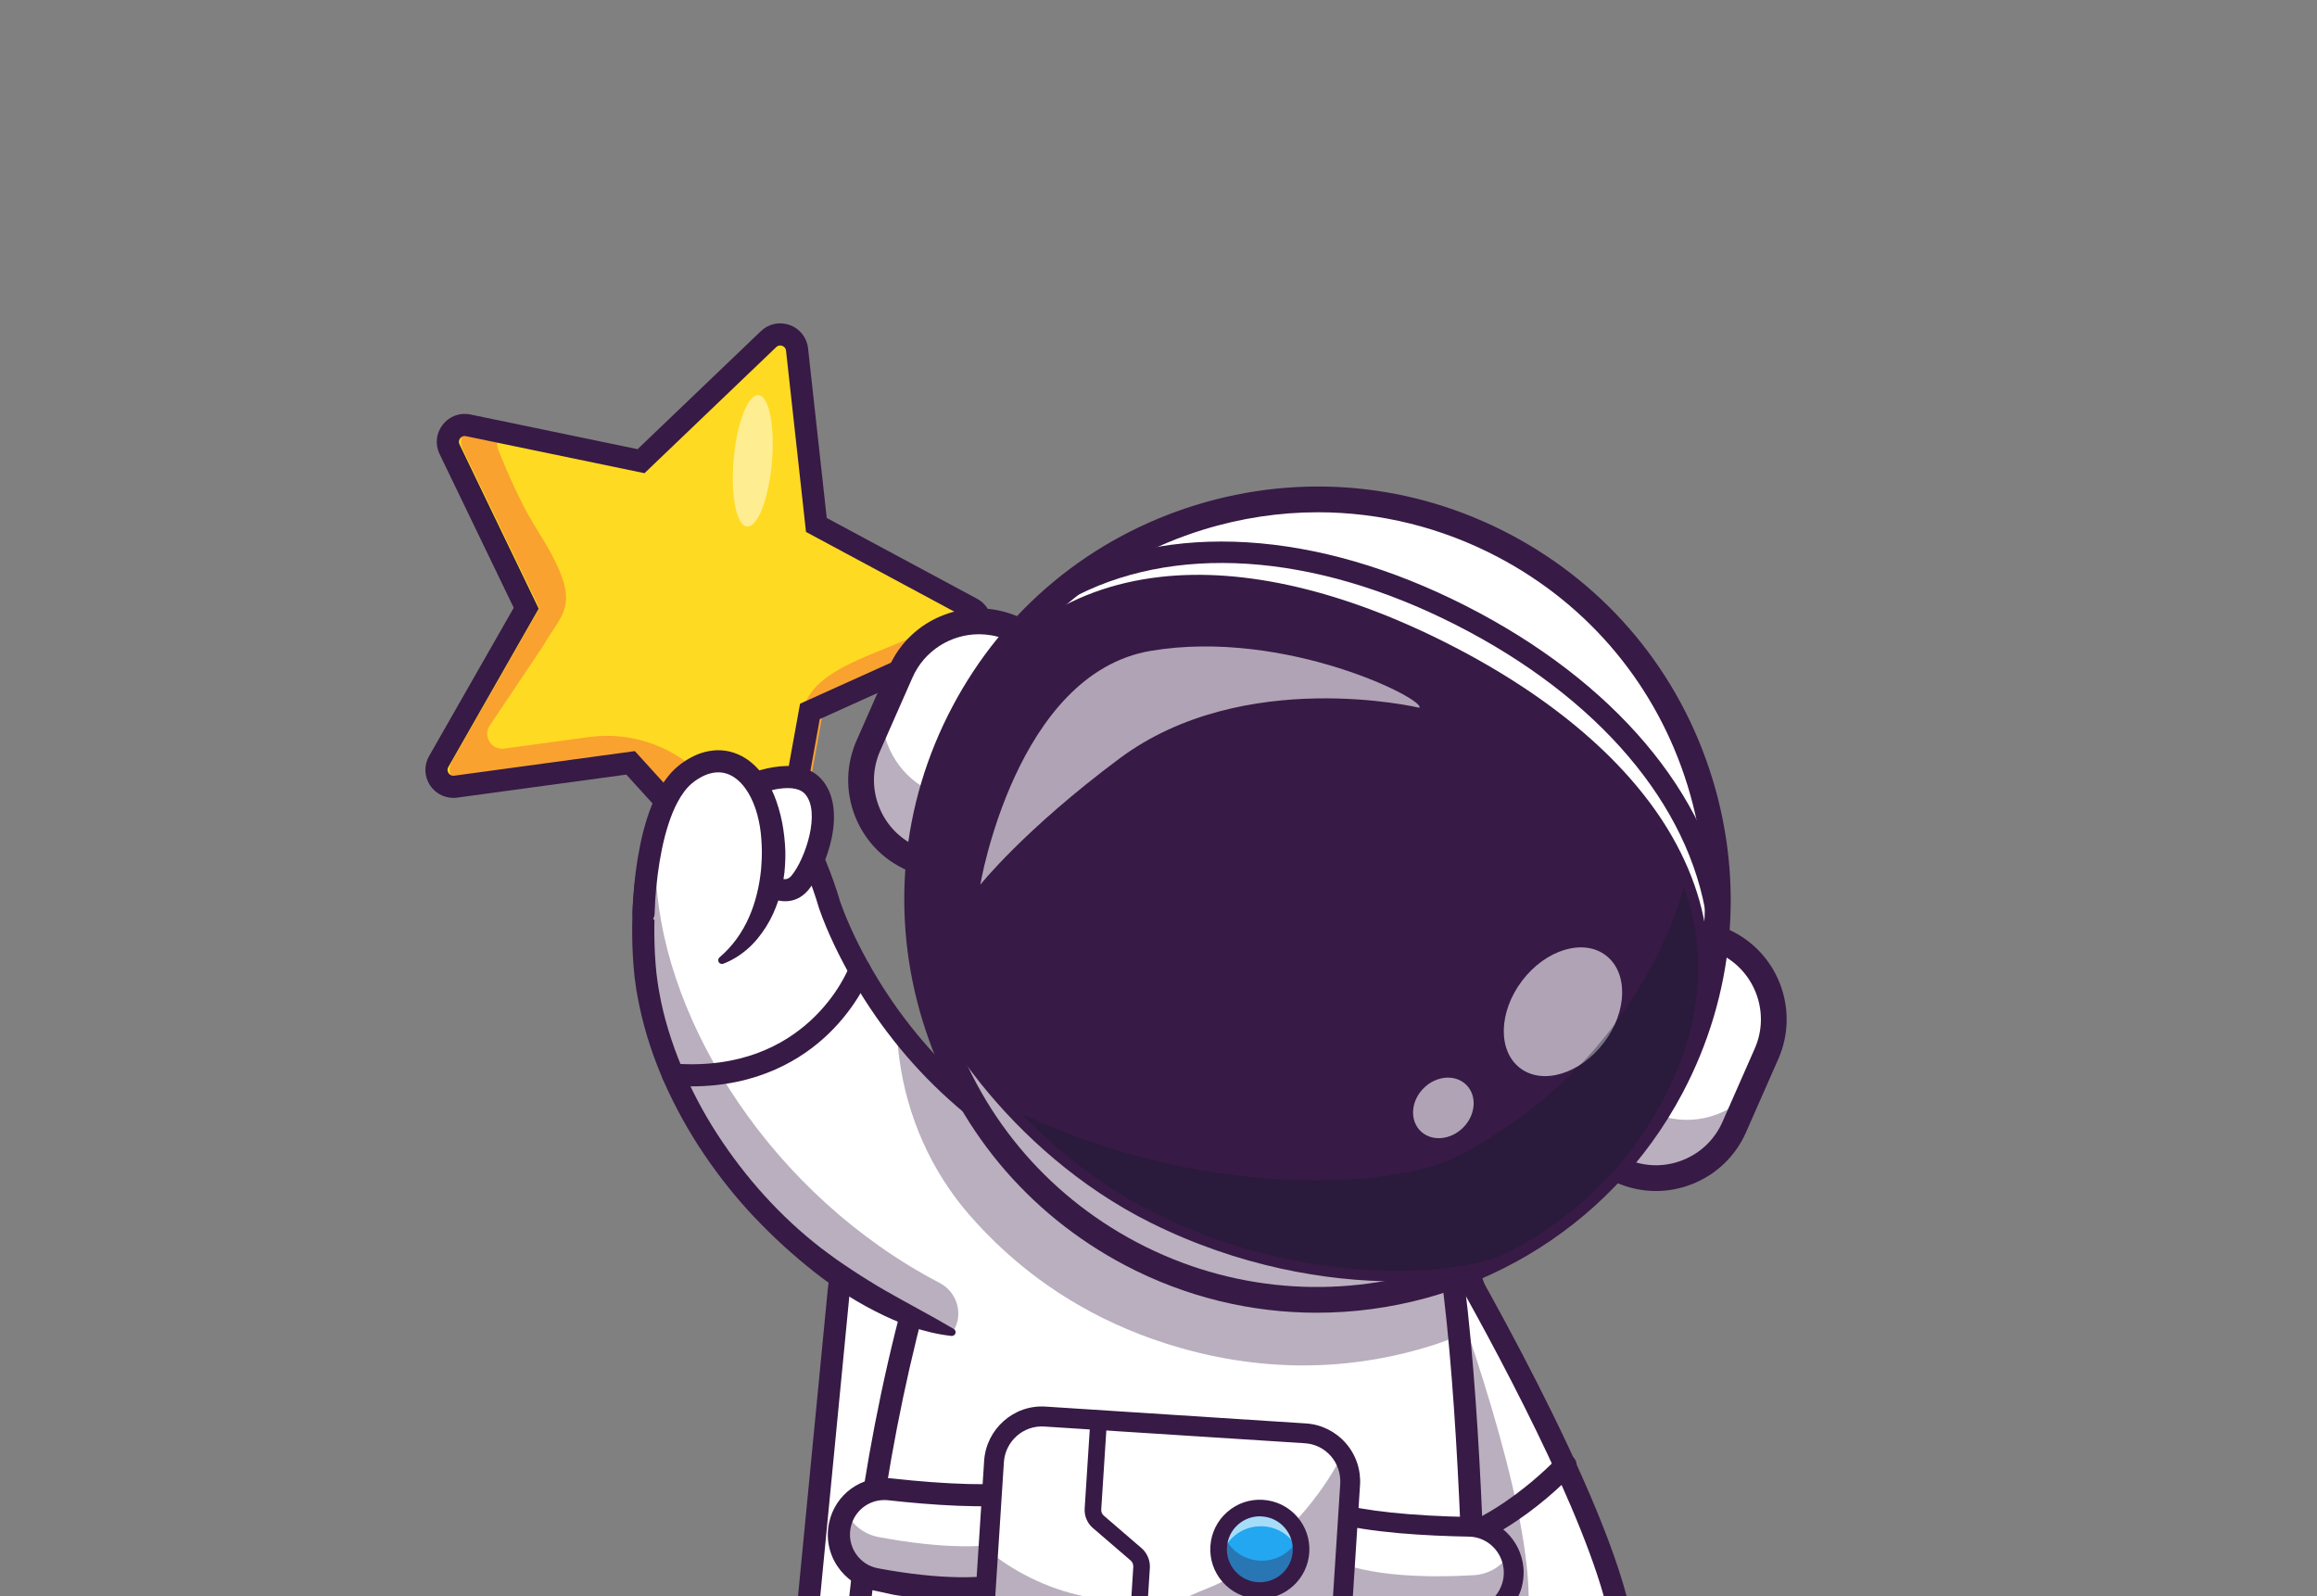 <?xml version="1.0" encoding="utf-8"?>
<!-- Generator: Adobe Illustrator 16.0.0, SVG Export Plug-In . SVG Version: 6.00 Build 0)  -->
<!DOCTYPE svg PUBLIC "-//W3C//DTD SVG 1.1//EN" "http://www.w3.org/Graphics/SVG/1.1/DTD/svg11.dtd">
<svg version="1.1" id="Capa_1" xmlns="http://www.w3.org/2000/svg" xmlns:xlink="http://www.w3.org/1999/xlink" x="0px" y="0px"
	 width="299px" height="206px" viewBox="0 0 299 206" enable-background="new 0 0 299 206" xml:space="preserve">
<rect x="0" y="0" width="299" height="206" fill="#808080" stroke="none"/>
<g>
	<g>
		<g>
			<path fill="#FFFFFF" d="M545.925,266.495l30.064,2.918c8.499,0.824,16.125-5.453,16.95-13.949l2.878-29.655
				c0.825-8.498-5.452-16.124-13.949-16.949l-30.064-2.918c-8.497-0.824-16.126,5.452-16.951,13.949l-2.876,29.655
				C531.15,258.044,537.429,265.671,545.925,266.495z"/>
		</g>
	</g>
	<g>
		<g>
			<path fill="#371A45" d="M577.502,270.538c-0.533,0-1.072-0.025-1.613-0.08l-30.063-2.918c-4.39-0.426-8.36-2.547-11.182-5.975
				c-2.82-3.428-4.14-7.732-3.713-12.121l2.878-29.653c0.883-9.097,9.005-15.776,18.096-14.895l30.065,2.918
				c9.096,0.883,15.776,9.001,14.894,18.096l-2.879,29.655C593.154,264.118,585.925,270.538,577.502,270.538z M550.293,206.918
				c-7.355,0-13.669,5.605-14.394,13.075l-2.879,29.654c-0.372,3.83,0.781,7.588,3.245,10.584c2.465,2.992,5.931,4.846,9.762,5.219
				l30.064,2.918c0.472,0.045,0.942,0.068,1.409,0.068c7.356,0,13.669-5.604,14.394-13.074l2.878-29.655
				c0.771-7.941-5.063-15.031-13.006-15.803l-30.064-2.918C551.229,206.941,550.759,206.918,550.293,206.918z"/>
		</g>
	</g>
	<g>
		<g>
			<path fill="#FFFFFF" d="M590.926,212.242c0,0,17.358,28.586,18.464,40.839c1.212,13.4-11.542,11.361-16.978,2.424
				C587.903,248.091,590.926,212.242,590.926,212.242z"/>
		</g>
	</g>
	<g>
		<g>
			<path fill="#FFFFFF" d="M595.11,258.87c-1.007-0.967-1.929-2.096-2.7-3.365c-4.024-6.617-2.048-35.892-1.577-42.103
				c0.058-0.748,0.092-1.162,0.092-1.162s17.359,28.588,18.465,40.841C610.43,264.577,601.188,264.712,595.11,258.87z"/>
		</g>
	</g>
	<g opacity="0.35">
		<g>
			<path fill="#371A45" d="M600.332,250.374c-0.35,5.344-2.502,7.926-5.222,8.496c-1.007-0.967-1.929-2.096-2.7-3.365
				c-4.024-6.617-2.048-35.892-1.577-42.103C594.487,223.082,600.907,241.547,600.332,250.374z"/>
		</g>
	</g>
	<g>
		<g>
			<path fill="#371A45" d="M603.285,263.724c-4.14,0-8.933-3.008-11.771-7.672c-4.631-7.619-1.759-42.421-1.635-43.897l0.271-3.213
				l1.673,2.754c0.715,1.177,17.498,28.936,18.613,41.292c0.671,7.432-2.713,9.688-4.79,10.373
				C604.898,263.604,604.104,263.724,603.285,263.724z M591.719,215.651c-0.801,11.581-1.616,34.033,1.59,39.309
				c2.432,3.994,6.57,6.668,9.953,6.668c0.605,0,1.185-0.086,1.727-0.264c2.566-0.844,3.758-3.754,3.357-8.189
				C607.477,243.551,596.09,223.172,591.719,215.651z"/>
		</g>
	</g>
	<g>
		<g>
			<path fill="#371A45" d="M590.19,245.484c-0.517,0-0.966-0.383-1.038-0.908c-0.079-0.574,0.323-1.104,0.898-1.184
				c6.877-0.941,12.978-7.531,13.039-7.598c0.391-0.43,1.055-0.459,1.482-0.066c0.428,0.391,0.457,1.053,0.067,1.482
				c-0.268,0.293-6.665,7.217-14.305,8.264C590.286,245.48,590.239,245.484,590.19,245.484z"/>
		</g>
	</g>
	<g>
		<g>
			<path fill="#FFDA22" d="M516.082,141.181l12.107-11.589c0.961-0.918,2.559-0.338,2.704,0.984l1.834,16.659l14.763,7.934
				c1.171,0.629,1.112,2.328-0.1,2.875l-15.276,6.893l-2.984,16.49c-0.236,1.309-1.87,1.778-2.765,0.795l-11.274-12.4l-16.608,2.26
				c-1.316,0.18-2.268-1.23-1.608-2.385l8.308-14.556l-7.279-15.095c-0.578-1.197,0.469-2.539,1.77-2.269L516.082,141.181z"/>
		</g>
	</g>
	<g>
		<g>
			<path fill="#F9A230" d="M548.646,158.043l-15.278,6.893l-2.982,16.49c-0.237,1.311-1.87,1.778-2.765,0.795l-11.275-12.4
				l-16.606,2.26c-1.318,0.178-2.271-1.23-1.611-2.386l8.311-14.555l-7.281-15.095c-0.578-1.199,0.469-2.539,1.771-2.27l2.363,0.492
				c-0.693,0.295-1.096,1.14-0.721,1.918c0,0,1.68,4.396,3.531,7.318c4.686,7.402,2.674,7.717,0.604,11.343l-5.041,7.515
				c-0.584,1.018,0.258,2.262,1.42,2.105l8.049-1.096c4.139-0.562,8.289,0.945,11.098,4.035l5.468,6.012
				c0.79,0.869,2.233,0.455,2.442-0.699l0.61-8.213c0.889-4.148-0.124-6.136,7.792-9.246l7.718-3.186
				c0.757-0.342,1.003-1.193,0.715-1.856l1.768,0.95C549.916,155.798,549.857,157.495,548.646,158.043z"/>
		</g>
	</g>
	<g>
		<g>
			<path fill="#371A45" d="M527.544,183.797c-0.733,0-1.442-0.306-1.954-0.87l-10.905-11.991l-16.06,2.186
				c-1.009,0.138-1.988-0.303-2.559-1.146c-0.568-0.844-0.609-1.917-0.104-2.801l8.034-14.075l-7.04-14.6
				c-0.442-0.916-0.328-1.984,0.299-2.785c0.626-0.803,1.634-1.173,2.632-0.965l15.868,3.29l11.709-11.207
				c0.735-0.704,1.785-0.925,2.742-0.576c0.956,0.348,1.619,1.192,1.731,2.204l1.774,16.11l14.275,7.672
				c0.897,0.481,1.432,1.414,1.396,2.43c-0.036,1.018-0.633,1.91-1.562,2.328l-14.772,6.664l-2.885,15.949
				c-0.182,1.002-0.902,1.797-1.88,2.078C528.04,183.763,527.791,183.797,527.544,183.797z M515.496,168.706l11.646,12.808
				c0.209,0.23,0.463,0.188,0.562,0.159c0.099-0.028,0.337-0.128,0.393-0.433l3.082-17.035l15.778-7.119
				c0.284-0.128,0.324-0.383,0.327-0.486s-0.019-0.359-0.292-0.508l-15.248-8.193l-1.896-17.208c-0.034-0.309-0.264-0.424-0.36-0.46
				c-0.099-0.035-0.348-0.095-0.572,0.121l-12.506,11.971l-16.952-3.517c-0.303-0.064-0.484,0.119-0.549,0.201
				c-0.064,0.083-0.197,0.303-0.062,0.582l7.52,15.594l-8.582,15.035c-0.153,0.27-0.035,0.498,0.023,0.584
				c0.059,0.085,0.223,0.28,0.533,0.239L515.496,168.706z"/>
		</g>
	</g>
	<g opacity="0.5">
		<g>
			
				<ellipse transform="matrix(0.996 0.087 -0.087 0.996 14.303 -45.353)" fill="#FFFFFF" cx="526.698" cy="141.17" rx="1.821" ry="6.263"/>
		</g>
	</g>
	<g opacity="0.3">
		<g>
			<path fill="#293856" d="M542.146,289.913l0.233,0.02C542.271,289.917,542.19,289.911,542.146,289.913z"/>
		</g>
	</g>
	<g opacity="0.3">
		<g>
			<path fill="#293856" d="M542.1,289.911l0.047,0.002C542.115,289.911,542.1,289.911,542.1,289.911z"/>
		</g>
	</g>
	<g>
		<g>
			<path fill="#FFFFFF" d="M557.646,211.703"/>
		</g>
	</g>
	<g>
		<g>
			<path fill="none" stroke="#293856" stroke-width="33.5" stroke-linecap="round" stroke-miterlimit="10" d="M557.646,211.703"
				/>
		</g>
	</g>
	<g>
		<g>
			<path fill="#FFFFFF" d="M561.476,290.554"/>
		</g>
	</g>
	<g>
		<g>
			<path fill="#FFFFFF" d="M542.207,239.449l-0.396,2.959l0.526-1.182C542.352,240.652,542.315,240.059,542.207,239.449z"/>
		</g>
	</g>
	<g>
		<g>
			<path fill="#FFFFFF" d="M602.889,296.511c-3.148,2.812-13.007,6.4-20.125,0.555c-3.557-2.918-6.525-8.787-7.403-11.285
				c-1.665-4.744-2.972-10.793-3.499-15.441l-11.079,0.457c-0.883,5.082-0.967,14.758-3.136,18.143
				c-1.572,2.455-4.982,7.543-11.077,10.086c-5.281,2.201-14.694,1.779-17.435-2.816c-3.406-5.709,7.238-12.012,7.238-12.012
				s-3.142-29.631,5.271-61.87c1.042-3.999,2.264-8.039,3.691-12.067c0.879-2.483,1.835-4.961,2.881-7.425
				c0.007-0.022,0.018-0.047,0.027-0.07l42.951,6.109c1.14,3.393,1.964,9.047,2.564,15.296c1.384,14.425,1.558,32.016,1.564,32.275
				c0.147,5.119-0.85,22.447,1.697,28.57C597.021,285.015,609.245,290.839,602.889,296.511z"/>
		</g>
	</g>
	<g opacity="0.35">
		<g>
			<path fill="#371A45" d="M604.322,294.706c-0.291,0.598-0.757,1.203-1.434,1.805c-3.148,2.812-13.007,6.4-20.125,0.555
				c-3.557-2.918-6.525-8.787-7.403-11.285c-1.665-4.744-2.972-10.793-3.499-15.441l-11.079,0.457
				c-0.883,5.082-0.967,14.758-3.136,18.143c-1.572,2.455-4.982,7.543-11.077,10.086c-5.281,2.201-14.694,1.779-17.435-2.816
				c-0.227-0.381-0.393-0.762-0.5-1.146c4.306,2.756,11.988,2.699,16.681,0.742c6.651-2.775,10.431-8.158,10.571-11.336
				c0.171-3.873-5.124-10.865-7.201-16.297c-0.42-1.102,0.548-2.23,1.702-1.996c2.808,0.564,8.042,1.34,15.679,1.34
				c8.464,0,13.804-1.203,16.231-1.92c0.816-0.242,1.604,0.463,1.455,1.301c-0.853,4.801-6.24,10.684-5.783,15.799
				c0.256,2.875,2.96,7.791,6.839,10.975C591.203,298.919,599.629,297.192,604.322,294.706z"/>
		</g>
	</g>
	<g>
		<g>
			<path fill="#371A45" d="M539.364,301.354c-4.526,0-9.17-1.318-11.133-4.609c-0.814-1.365-1.024-2.859-0.623-4.438
				c1.032-4.061,5.957-7.555,7.656-8.66c-0.223-2.568-0.942-12.451-0.156-25.727c0.842-14.245,3.638-35.45,12.17-55.567l0.315-0.742
				l44.391,6.312l0.206,0.615c3.499,10.42,4.097,41.563,4.181,47.7l0.004,0.18c0.032,1.164,0.008,2.963-0.021,5.047
				c-0.093,6.779-0.247,18.01,1.498,22.787c1.647,0.84,7.284,3.992,7.871,8.094c0.256,1.793-0.461,3.457-2.133,4.949
				c-3.593,3.207-13.916,6.803-21.496,0.584c-3.821-3.139-6.854-9.271-7.724-11.748c-1.491-4.254-2.809-9.916-3.433-14.705
				l-9.254,0.383c-0.205,1.426-0.371,3.139-0.545,4.934c-0.485,5.029-0.987,10.234-2.607,12.762
				c-1.355,2.115-4.953,7.732-11.559,10.488C544.926,300.849,542.166,301.354,539.364,301.354z M548.899,203.918
				c-15.743,37.793-11.529,79.745-11.484,80.165l0.071,0.672l-0.58,0.344c-0.062,0.037-6.253,3.752-7.263,7.73
				c-0.263,1.029-0.134,1.961,0.392,2.842c2.304,3.861,10.938,4.551,16.13,2.385c5.999-2.504,9.34-7.721,10.597-9.684
				c1.348-2.102,1.847-7.271,2.287-11.83c0.212-2.201,0.413-4.281,0.697-5.926l0.146-0.834l12.903-0.535l0.109,0.973
				c0.549,4.836,1.901,10.809,3.448,15.215c0.773,2.207,3.631,7.994,7.074,10.82c6.745,5.535,16.029,1.916,18.764-0.525
				c1.13-1.01,1.605-2.018,1.453-3.086c-0.418-2.914-5.248-5.812-7.074-6.682l-0.363-0.174l-0.154-0.371
				c-2.06-4.953-1.902-16.404-1.797-23.979c0.028-2.061,0.052-3.84,0.021-4.963l-0.004-0.207c-0.082-5.967-0.65-35.749-3.877-46.448
				L548.899,203.918z"/>
		</g>
	</g>
	<g>
		<g>
			<path fill="#FFFFFF" d="M538.479,287.183"/>
		</g>
	</g>
	<g>
		<g opacity="0.35">
			<g>
				<path fill="#371A45" d="M579.905,252.632c3.704,1.785,9.609,1.84,13.652,1.617c1.168-0.066,2.193-0.59,2.928-1.383
					c0.075-1.926,0.099-3.852,0.083-5.765c-0.736-0.846-1.79-1.398-2.97-1.475c-0.067-0.004-0.138-0.008-0.205-0.01
					c-3.765-0.068-9.395-0.348-12.909-1.367L579.905,252.632z"/>
			</g>
		</g>
		<g opacity="0.35">
			<g>
				<path fill="#371A45" d="M536.16,250.323c0.288,0.125,0.6,0.221,0.921,0.281c3.979,0.74,9.843,1.445,13.746,0.15l0.504-8.388
					c-3.617,0.561-9.237,0.115-12.979-0.301c-0.066-0.008-0.138-0.012-0.205-0.018c-0.357-0.021-0.713-0.002-1.055,0.064
					C536.704,244.818,536.382,247.568,536.16,250.323z"/>
			</g>
		</g>
		<g>
			<g>
				<path fill="#FFFFFF" d="M552.135,247.475c-3.901,1.294-9.766,0.591-13.744-0.152c-2.389-0.447-3.936-2.775-3.425-5.15l0,0
					c0.464-2.166,2.493-3.633,4.695-3.387c3.74,0.418,9.363,0.863,12.979,0.303"/>
			</g>
		</g>
		<g opacity="0.35">
			<g>
				<path fill="#371A45" d="M552.136,247.475c-3.902,1.296-9.767,0.591-13.745-0.15c-2.389-0.447-3.934-2.777-3.424-5.15
					c0.102-0.484,0.285-0.934,0.53-1.338c0.556,1.25,1.697,2.221,3.15,2.49c3.973,0.746,9.827,1.445,13.729,0.16L552.136,247.475z"
					/>
			</g>
		</g>
		<g>
			<g>
				<path fill="#371A45" d="M546.689,249.243c-2.932,0-5.998-0.422-8.494-0.889c-1.434-0.268-2.667-1.083-3.476-2.298
					c-0.811-1.217-1.088-2.676-0.781-4.104c0.581-2.709,3.091-4.516,5.84-4.211c5.507,0.613,10.019,0.725,12.701,0.307
					c0.551-0.084,1.896-0.004,2.521,2.586c0.63,2.611,0.261,6.91-2.537,7.837l0,0C550.778,249.032,548.769,249.243,546.689,249.243z
					 M552.135,247.475h0.003H552.135z M539.177,239.809c-1.523,0-2.856,1.057-3.184,2.584c-0.188,0.871-0.019,1.76,0.475,2.5
					c0.491,0.738,1.242,1.234,2.116,1.396c5.685,1.064,10.38,1.131,13.22,0.189l0,0c0.808-0.268,1.129-1.531,1.23-2.062
					c0.364-1.918-0.099-3.771-0.442-4.26c-3.667,0.521-9.101,0.113-13.047-0.328C539.421,239.814,539.298,239.809,539.177,239.809z"
					/>
			</g>
		</g>
		<g>
			<g>
				<path fill="#FFFFFF" d="M581.215,249.353c3.703,1.783,9.608,1.842,13.652,1.613c2.424-0.135,4.257-2.246,4.057-4.667l0,0
					c-0.182-2.207-2.006-3.924-4.221-3.963c-3.765-0.066-9.397-0.348-12.911-1.367"/>
			</g>
		</g>
		<g opacity="0.35">
			<g>
				<path fill="#371A45" d="M594.865,250.968c-4.042,0.225-9.947,0.17-13.651-1.617l0.277-4.022
					c3.704,1.775,9.598,1.834,13.635,1.605c1.469-0.08,2.719-0.887,3.433-2.049c0.198,0.436,0.325,0.912,0.366,1.416
					C599.122,248.72,597.29,250.831,594.865,250.968z"/>
			</g>
		</g>
		<g>
			<g>
				<path fill="#371A45" d="M591.611,252.001c-3.724,0-7.877-0.393-10.804-1.803c-2.594-1.25-2.399-5.489-1.452-7.96
					c0.918-2.402,2.194-2.32,2.698-2.172c2.618,0.76,7.116,1.232,12.665,1.33c2.708,0.047,4.918,2.121,5.143,4.826
					c0.117,1.428-0.335,2.81-1.275,3.888c-0.938,1.076-2.24,1.715-3.667,1.795C593.893,251.962,592.772,252.001,591.611,252.001z
					 M581.67,241.912c-0.391,0.357-1.127,2.092-1.072,4.088c0.018,0.611,0.151,2.081,1.026,2.503l0,0
					c3.477,1.678,9.092,1.756,13.19,1.525c0.915-0.053,1.751-0.461,2.352-1.152c0.605-0.695,0.896-1.581,0.819-2.499
					c-0.144-1.738-1.561-3.07-3.299-3.1C590.699,243.207,585.229,242.912,581.67,241.912z"/>
			</g>
		</g>
		<g>
			<g>
				<path fill="#FFFFFF" d="M583.405,238.291l-0.867,13.437c-0.161,2.492-2.333,4.402-4.827,4.24l-24.746-1.596
					c-2.489-0.16-4.398-2.334-4.237-4.826l0.867-13.438c0.161-2.492,2.333-4.398,4.822-4.236l24.747,1.596
					c1.468,0.096,2.731,0.887,3.492,2.029C583.188,236.295,583.471,237.266,583.405,238.291z"/>
			</g>
		</g>
		<g opacity="0.35">
			<g>
				<path fill="#371A45" d="M583.405,238.291l-0.867,13.437c-0.161,2.492-2.333,4.402-4.827,4.24l-24.746-1.596
					c-2.489-0.16-4.398-2.334-4.237-4.826l0.325-5.028c4.914,4.169,16.014,7.556,23.427,2.275
					c5.879-4.191,8.804-8.572,10.177-11.297C583.188,236.295,583.471,237.266,583.405,238.291z"/>
			</g>
		</g>
		<g>
			<g>
				<path fill="#371A45" d="M578.009,256.919c-0.117,0-0.237-0.004-0.356-0.012l-24.747-1.598c-1.455-0.094-2.79-0.754-3.759-1.855
					c-0.969-1.104-1.451-2.51-1.357-3.967l0.867-13.44c0.194-3.016,2.805-5.311,5.823-5.115l24.746,1.596
					c1.456,0.094,2.792,0.752,3.761,1.855c0.97,1.102,1.45,2.512,1.356,3.969l-0.867,13.438
					C583.288,254.685,580.872,256.919,578.009,256.919z M577.773,255.028c1.979,0.133,3.698-1.379,3.825-3.359l0.867-13.438
					c0.061-0.955-0.256-1.881-0.892-2.605c-0.639-0.725-1.515-1.158-2.47-1.219l-24.747-1.598c-1.98-0.129-3.695,1.379-3.824,3.361
					l-0.867,13.438c-0.062,0.955,0.255,1.881,0.894,2.604c0.636,0.725,1.513,1.16,2.467,1.221L577.773,255.028z"/>
			</g>
		</g>
		<g>
			<g>
				<circle fill="#22A7F0" cx="574.832" cy="244.484" r="3.915"/>
			</g>
		</g>
		<g opacity="0.6">
			<g>
				<path fill="#FFFFFF" d="M575.179,242.305c1.734,0.111,3.131,1.338,3.54,2.938c0.006-0.064,0.018-0.127,0.021-0.191
					c0.141-2.16-1.496-4.021-3.654-4.16c-2.159-0.141-4.021,1.498-4.16,3.654c-0.027,0.424,0.016,0.836,0.116,1.223
					C571.274,243.707,573.084,242.168,575.179,242.305z"/>
			</g>
		</g>
		<g opacity="0.35">
			<g>
				<path fill="#371A45" d="M578.739,244.736c-0.139,2.158-2.001,3.794-4.159,3.653c-2.157-0.137-3.795-2.001-3.655-4.157
					c0.031-0.5,0.158-0.969,0.359-1.396c0.469,1.494,1.819,2.617,3.479,2.725c1.659,0.105,3.143-0.836,3.8-2.256
					C578.709,243.754,578.771,244.236,578.739,244.736z"/>
			</g>
		</g>
		<g>
			<g>
				<path fill="#371A45" d="M574.836,249.19c-0.101,0-0.204-0.006-0.307-0.012c-1.253-0.082-2.399-0.645-3.229-1.589
					c-0.829-0.943-1.242-2.156-1.162-3.408c0.083-1.254,0.646-2.4,1.591-3.23c0.943-0.83,2.15-1.242,3.407-1.16
					c1.253,0.08,2.4,0.646,3.229,1.59s1.242,2.152,1.161,3.406C579.366,247.273,577.293,249.19,574.836,249.19z M574.827,241.355
					c-0.757,0-1.484,0.273-2.061,0.779c-0.628,0.551-1.002,1.314-1.057,2.148c-0.054,0.834,0.221,1.639,0.773,2.266
					c0.55,0.629,1.314,1.004,2.148,1.057c0.832,0.051,1.637-0.221,2.266-0.771s1.004-1.314,1.058-2.148s-0.222-1.639-0.772-2.266
					c-0.552-0.627-1.314-1.004-2.149-1.057C574.964,241.357,574.896,241.355,574.827,241.355z"/>
			</g>
		</g>
		<g>
			<g>
				<path fill="#371A45" d="M563.034,255.808c-0.018,0-0.035,0-0.052-0.002c-0.435-0.027-0.764-0.4-0.735-0.836l0.571-8.851
					c0.014-0.213-0.075-0.422-0.236-0.561l-3.597-3.09c-0.536-0.459-0.827-1.154-0.782-1.857l0.546-8.463
					c0.027-0.434,0.394-0.77,0.837-0.734c0.435,0.029,0.764,0.402,0.735,0.836l-0.546,8.463c-0.014,0.213,0.074,0.422,0.235,0.561
					l3.599,3.09c0.533,0.459,0.826,1.154,0.781,1.857l-0.571,8.851C563.793,255.489,563.445,255.808,563.034,255.808z"/>
			</g>
		</g>
	</g>
	<g>
		<g>
			<path fill="#FFFFFF" d="M556.204,207.665l-5.553,8.546l-4.992,7.682c-1.376-0.457-2.716-0.98-4.015-1.566
				c-14.887-6.715-24.472-21.496-25.258-33.672c-0.17-2.654-0.521-11.615,3.219-15.342c9.124-9.086,14.349,9.904,14.349,9.904
				s1.744,5.486,6.398,11.617c2.032,2.678,4.621,5.482,7.864,8C550.534,204.641,553.186,206.298,556.204,207.665z"/>
		</g>
	</g>
	<g>
		<g>
			<path fill="#371A45" d="M545.547,224.227c-2.572-0.287-5.017-1.199-7.298-2.379c-2.292-1.17-4.434-2.625-6.415-4.256
				c-1.989-1.625-3.858-3.389-5.591-5.281c-1.725-1.896-3.285-3.942-4.683-6.096c-2.77-4.311-4.883-9.105-5.811-14.221
				c-0.127-0.635-0.201-1.281-0.289-1.926c-0.059-0.646-0.127-1.303-0.155-1.939c-0.065-1.279-0.083-2.562-0.04-3.849
				c0.044-1.286,0.143-2.575,0.335-3.864c0.187-1.289,0.473-2.578,0.906-3.85c0.449-1.262,1.056-2.525,2.008-3.621
				c0.123-0.132,0.247-0.27,0.372-0.395l0.374-0.345c0.255-0.226,0.488-0.467,0.777-0.667c0.542-0.428,1.138-0.814,1.797-1.121
				c0.341-0.143,0.666-0.303,1.04-0.383c0.182-0.047,0.363-0.098,0.547-0.139l0.572-0.063l0.286-0.028l0.29,0.011l0.579,0.032
				l0.563,0.112c0.094,0.021,0.189,0.038,0.282,0.062l0.267,0.094c0.177,0.064,0.358,0.126,0.531,0.197l0.494,0.252
				c0.082,0.042,0.166,0.082,0.245,0.129l0.226,0.148l0.451,0.303c0.556,0.438,1.082,0.903,1.529,1.417
				c0.91,1.015,1.65,2.122,2.289,3.263c0.64,1.142,1.188,2.316,1.678,3.51c0.241,0.599,0.473,1.199,0.685,1.809
				c0.106,0.304,0.21,0.609,0.31,0.918l0.146,0.463l0.126,0.426c0.385,1.108,0.875,2.25,1.396,3.35
				c2.12,4.414,4.949,8.51,8.367,12.01c0.847,0.883,1.752,1.705,2.672,2.51c0.938,0.784,1.92,1.516,2.935,2.189l0.752,0.52
				c0.256,0.164,0.51,0.334,0.76,0.508c0.497,0.354,1.015,0.676,1.517,1.027c0.499,0.357,1.016,0.688,1.504,1.08
				c0.499,0.374,1.003,0.746,1.477,1.205l0.015,0.014c0.145,0.14,0.148,0.371,0.009,0.516c-0.084,0.086-0.201,0.123-0.311,0.109
				c-0.656-0.09-1.29-0.242-1.909-0.436c-0.612-0.209-1.223-0.432-1.8-0.717c-0.29-0.143-0.575-0.291-0.86-0.443
				c-0.288-0.144-0.564-0.311-0.838-0.48c-0.555-0.328-1.094-0.685-1.609-1.072c-2.062-1.547-4.02-3.223-5.814-5.062
				c-3.591-3.679-6.537-7.947-8.76-12.573c-0.552-1.166-1.058-2.33-1.493-3.59l-0.279-0.91c-0.094-0.289-0.19-0.577-0.291-0.865
				c-0.202-0.576-0.421-1.145-0.647-1.709c-0.463-1.126-0.978-2.227-1.564-3.275c-0.584-1.045-1.252-2.033-2.017-2.885
				c-0.377-0.435-0.798-0.799-1.222-1.138l-0.333-0.22l-0.165-0.111c-0.057-0.033-0.115-0.059-0.173-0.09l-0.342-0.177l-0.353-0.126
				l-0.174-0.066l-0.179-0.035l-0.356-0.076l-0.36-0.014l-0.181-0.012l-0.183,0.021l-0.362,0.037l-0.362,0.097
				c-0.244,0.044-0.48,0.169-0.722,0.267c-0.476,0.221-0.94,0.518-1.383,0.867c-0.229,0.155-0.433,0.369-0.647,0.559l-0.318,0.29
				l-0.272,0.29c-0.7,0.801-1.216,1.832-1.603,2.927c-0.754,2.214-1.039,4.657-1.125,7.091c-0.041,1.221-0.025,2.447,0.037,3.671
				c0.027,0.618,0.092,1.21,0.146,1.812c0.084,0.598,0.15,1.197,0.27,1.792c0.417,2.386,1.161,4.72,2.085,6.976
				c0.952,2.248,2.089,4.424,3.424,6.479c2.663,4.105,5.98,7.815,9.856,10.812c0.484,0.373,0.983,0.727,1.477,1.09
				c0.511,0.336,1.002,0.699,1.518,1.025c0.516,0.328,1.021,0.675,1.546,0.984l0.78,0.48l0.792,0.463
				c2.121,1.221,4.289,2.33,6.473,3.629l0.003,0.002c0.17,0.101,0.227,0.32,0.125,0.489
				C545.821,224.178,545.684,224.242,545.547,224.227z"/>
		</g>
	</g>
	<g>
		<g opacity="0.35">
			<g>
				<path fill="#371A45" d="M593.76,224.169c-0.899,0.388-1.827,0.733-2.774,1.026c-6.157,1.912-14.296,2.859-23.729,0.16
					c-7.154-2.048-12.566-5.479-16.604-9.145c-1.293-1.176-2.446-2.373-3.47-3.557c-0.662-0.768-1.278-1.568-1.846-2.396
					c-3.112-4.519-4.818-9.887-4.983-15.425c2.032,2.678,4.621,5.482,7.864,8c0.007-0.022,0.018-0.047,0.027-0.07l42.951,6.109
					C592.335,212.266,593.159,217.92,593.76,224.169z"/>
			</g>
		</g>
		<g>
			<g>
				<g>
					<path fill="#FFFFFF" d="M609.173,208.555L609.173,208.555c-0.391-0.172-0.568-0.629-0.396-1.02l8.984-20.404
						c0.172-0.391,0.629-0.568,1.021-0.396l0,0c4.105,1.808,5.966,6.6,4.158,10.703l-3.063,6.959
						C618.068,208.5,613.276,210.362,609.173,208.555z"/>
				</g>
				<g>
					<path fill="#371A45" d="M612.442,209.428c-1.136,0-2.271-0.236-3.342-0.709c-0.233-0.102-0.413-0.289-0.506-0.526
						c-0.092-0.237-0.086-0.497,0.017-0.73l8.984-20.403c0.103-0.232,0.291-0.413,0.528-0.506c0.237-0.091,0.496-0.086,0.729,0.018
						c4.188,1.844,6.097,6.752,4.252,10.94l-3.063,6.958c-0.895,2.029-2.523,3.588-4.59,4.392
						C614.476,209.238,613.458,209.428,612.442,209.428z M618.469,186.849c-0.072,0-0.145,0.015-0.215,0.041
						c-0.147,0.057-0.265,0.169-0.328,0.313l-8.984,20.404c-0.065,0.145-0.068,0.307-0.011,0.455
						c0.058,0.146,0.169,0.264,0.314,0.328l0,0c1.94,0.854,4.099,0.902,6.075,0.135c1.978-0.769,3.536-2.261,4.392-4.201
						l3.063-6.959c1.764-4.006-0.061-8.701-4.066-10.466C618.632,186.865,618.55,186.849,618.469,186.849z"/>
				</g>
			</g>
			<g opacity="0.35">
				<g>
					<path fill="#371A45" d="M621.313,201.135l-1.437,3.262c-1.808,4.104-6.601,5.966-10.706,4.16
						c-0.391-0.172-0.566-0.631-0.396-1.021l2.387-5.426c0.001,0.296,0.174,0.575,0.459,0.704l0.485,0.212
						C615.349,204.454,619.024,203.59,621.313,201.135z"/>
				</g>
			</g>
			<g>
				<g>
					<path fill="#371A45" d="M612.442,210.471c-1.279,0-2.556-0.266-3.763-0.797c-0.487-0.215-0.863-0.607-1.057-1.104
						c-0.192-0.498-0.181-1.041,0.033-1.527l8.985-20.404c0.216-0.488,0.608-0.863,1.104-1.057c0.498-0.193,1.04-0.182,1.526,0.034
						c4.715,2.076,6.861,7.601,4.786,12.315l-3.063,6.957c-1.006,2.283-2.841,4.039-5.167,4.943
						C614.73,210.258,613.585,210.471,612.442,210.471z M610.082,207.604c1.573,0.576,3.284,0.562,4.861-0.051
						c1.717-0.666,3.07-1.963,3.813-3.649l3.064-6.958c1.471-3.342,0.068-7.236-3.128-8.898L610.082,207.604z"/>
				</g>
			</g>
			<g>
				<g>
					<path fill="#FFFFFF" d="M551.434,157.078L551.434,157.078c0.393,0.172,0.569,0.629,0.396,1.02l-8.985,20.404
						c-0.172,0.391-0.629,0.568-1.021,0.396l0,0c-4.104-1.808-5.966-6.6-4.159-10.704l3.064-6.958
						C542.536,157.133,547.329,155.27,551.434,157.078z"/>
				</g>
				<g>
					<path fill="#371A45" d="M542.136,179.145c-0.131,0-0.26-0.027-0.384-0.082c-2.028-0.893-3.589-2.523-4.391-4.59
						c-0.804-2.066-0.754-4.322,0.14-6.351l3.063-6.958c1.846-4.188,6.753-6.095,10.942-4.252l0,0
						c0.479,0.213,0.7,0.777,0.487,1.258l-8.983,20.404c-0.104,0.232-0.291,0.412-0.528,0.506
						C542.37,179.123,542.253,179.145,542.136,179.145z M548.172,156.57c-3.054,0-5.969,1.77-7.277,4.739l-3.063,6.958
						c-0.854,1.941-0.903,4.098-0.134,6.075c0.767,1.976,2.26,3.537,4.2,4.392c0.145,0.062,0.306,0.067,0.455,0.01
						c0.147-0.058,0.264-0.17,0.328-0.314l8.984-20.404c0.133-0.299-0.003-0.65-0.305-0.783
						C550.324,156.785,549.239,156.57,548.172,156.57z"/>
				</g>
			</g>
			<g opacity="0.35">
				<g>
					<path fill="#371A45" d="M545.339,172.842l-2.494,5.66c-0.17,0.393-0.629,0.568-1.021,0.396
						c-2.151-0.949-3.691-2.721-4.404-4.785c-0.643-1.864-0.611-3.969,0.246-5.918l1.291-2.93c0.033,3.084,1.84,6.02,4.85,7.345
						l0.744,0.328C544.821,173.057,545.118,173.008,545.339,172.842z"/>
				</g>
			</g>
			<g>
				<g>
					<path fill="#371A45" d="M542.136,180.188c-0.272,0-0.546-0.058-0.804-0.171c-2.284-1.005-4.04-2.84-4.942-5.166
						c-0.904-2.326-0.849-4.865,0.156-7.148l3.066-6.958c1.004-2.283,2.84-4.039,5.165-4.943s4.864-0.848,7.148,0.158h0.001
						c1.006,0.444,1.466,1.625,1.022,2.633l-8.986,20.402c-0.215,0.488-0.605,0.863-1.104,1.057
						C542.624,180.142,542.38,180.188,542.136,180.188z M548.171,157.611c-2.652,0-5.187,1.539-6.321,4.118l-3.065,6.957
						c-0.742,1.687-0.784,3.561-0.115,5.278c0.611,1.577,1.756,2.85,3.243,3.621l8.612-19.557
						C549.753,157.748,548.956,157.611,548.171,157.611z"/>
				</g>
			</g>
			<g>
				<g>
					<circle fill="#FFFFFF" cx="580.307" cy="182.818" r="37.991"/>
				</g>
				<g>
					<path fill="#371A45" d="M580.262,221.008c-6.129,0-12.204-1.49-17.777-4.436c-9.015-4.76-15.639-12.746-18.647-22.488
						c-3.01-9.741-2.045-20.072,2.715-29.088c4.762-9.017,12.748-15.64,22.489-18.648s20.073-2.045,29.089,2.715
						c9.016,4.762,15.64,12.748,18.647,22.49c3.01,9.741,2.045,20.072-2.715,29.088c-4.761,9.017-12.748,15.639-22.49,18.648
						C587.854,220.438,584.047,221.008,580.262,221.008z M580.354,144.989c-3.751,0-7.519,0.563-11.206,1.702
						c-9.65,2.98-17.562,9.541-22.277,18.473c-4.715,8.931-5.671,19.165-2.689,28.814s9.542,17.561,18.473,22.276
						s19.163,5.671,28.814,2.69c9.649-2.98,17.561-9.541,22.276-18.473c4.716-8.931,5.671-19.164,2.69-28.814
						c-2.982-9.649-9.542-17.562-18.473-22.276C592.441,146.468,586.423,144.989,580.354,144.989z"/>
				</g>
			</g>
			<g opacity="0.35">
				<g>
					<path fill="#371A45" d="M616.037,195.736c-0.589,1.632-1.3,3.242-2.134,4.82c-9.799,18.553-32.781,25.652-51.335,15.858
						c-18.554-9.799-25.653-32.78-15.858-51.335c0.281-0.535,0.575-1.062,0.879-1.574c-6.37,17.551,1.015,37.551,17.991,46.514
						C583.602,219.534,605.795,213.109,616.037,195.736z"/>
				</g>
			</g>
			<g>
				<g>
					<path fill="#371A45" d="M580.242,222.027c-6.169,0-12.421-1.457-18.243-4.531c-9.263-4.891-16.067-13.096-19.159-23.104
						c-3.091-10.007-2.101-20.62,2.791-29.883c4.89-9.262,13.096-16.065,23.103-19.157c10.008-3.091,20.622-2.1,29.883,2.789
						c9.263,4.891,16.066,13.096,19.157,23.104c3.092,10.007,2.102,20.62-2.788,29.883
						C607.963,214.425,594.326,222.027,580.242,222.027z M580.354,146.031c-3.648,0-7.314,0.549-10.898,1.655
						c-9.385,2.899-17.078,9.279-21.662,17.964c-4.587,8.686-5.515,18.637-2.617,28.02c2.899,9.385,9.277,17.078,17.964,21.664
						c17.929,9.467,40.216,2.581,49.683-15.348c4.586-8.686,5.514-18.637,2.616-28.02c-2.899-9.385-9.278-17.078-17.964-21.664
						C592.106,147.469,586.255,146.031,580.354,146.031z"/>
				</g>
			</g>
			<g>
				<g>
					<path fill="#371A45" d="M613.341,201.363c-3.373,6.625-8.652,11.683-14.921,14.9c-4.7,2.412-19.434,3.322-33.497-3.674
						c-13.039-6.488-21.328-19.418-22.144-24.637c-1.089-6.963-0.11-14.207,3.263-20.834c8.92-17.534,27.684-17.138,46.269-7.681
						C610.896,168.895,622.262,183.828,613.341,201.363z"/>
				</g>
			</g>
			<g>
				<g>
					<path fill="#371A45" d="M587.748,219.047c-6.539,0-14.896-1.395-23.271-5.562c-13.515-6.724-21.831-19.894-22.688-25.378
						c-1.162-7.426,0-14.842,3.358-21.441c4.379-8.606,11.206-13.486,20.292-14.504c7.923-0.888,17.373,1.32,27.323,6.383
						c9.954,5.064,17.3,11.402,21.246,18.331c4.527,7.944,4.601,16.335,0.222,24.94l0,0c-3.357,6.602-8.668,11.906-15.354,15.338
						C596.846,218.198,592.849,219.047,587.748,219.047z M568.831,153.965c-8.306,0-16.616,3.229-21.897,13.609
						c-3.166,6.223-4.261,13.216-3.166,20.224c0.779,4.976,8.885,17.567,21.601,23.895c14.096,7.013,28.406,5.831,32.594,3.681
						c6.31-3.239,11.319-8.24,14.486-14.464l0,0c10.979-21.581-10.742-35.567-20.591-40.579
						C586.745,157.729,577.792,153.965,568.831,153.965z M613.341,201.363h0.003H613.341z"/>
				</g>
			</g>
			<g opacity="0.6">
				<g>
					
						<ellipse transform="matrix(-0.796 -0.605 0.605 -0.796 967.134 712.662)" fill="#FFFFFF" cx="603.615" cy="193.417" rx="4.872" ry="6.723"/>
				</g>
			</g>
			<g opacity="0.6">
				<g>
					
						<ellipse transform="matrix(-0.705 -0.709 0.709 -0.705 866.115 765.437)" fill="#FFFFFF" cx="592.257" cy="202.579" rx="2.648" ry="3.086"/>
				</g>
			</g>
			<g opacity="0.35">
				<g>
					<path fill="#111A28" d="M615.119,181.675c2.115,6.019,1.803,12.644-1.778,19.688c-3.373,6.626-8.654,11.683-14.921,14.901
						c-4.7,2.412-19.436,3.322-33.498-3.674c-4.967-2.47-9.24-5.875-12.678-9.434c17.47,8.23,35.451,7.062,41.278,4.068
						c7.956-4.084,14.658-10.504,18.935-18.911C613.604,186.066,614.48,183.852,615.119,181.675z"/>
				</g>
			</g>
			<g>
				<g>
					<path fill="#371A45" d="M618.271,185.533c-0.396,0-0.769-0.232-0.936-0.613l-0.053-0.119l-0.022-0.143
						c-1.633-10.883-10.309-21.064-23.807-27.932c-13.573-6.906-26.976-7.773-36.771-2.379l-0.098,0.047
						c-0.492,0.211-1.068,0.004-1.312-0.481c-0.25-0.501-0.048-1.11,0.45-1.363c10.395-5.712,24.482-4.851,38.654,2.36
						c14.068,7.159,23.137,17.869,24.89,29.391c0.103,0.477-0.151,0.971-0.617,1.159
						C618.524,185.51,618.396,185.533,618.271,185.533z"/>
				</g>
			</g>
			<g opacity="0.6">
				<g>
					<path fill="#FFFFFF" d="M548.291,181.395c0,0,3.371-20.06,16.2-22.209c12.83-2.15,26.227,4.702,25.476,5.402
						c0,0-16.677-3.96-28.46,4.822C552.422,176.182,548.291,181.395,548.291,181.395z"/>
				</g>
			</g>
		</g>
	</g>
	<g>
		<g>
			<path fill="#371A45" d="M520.879,200.534c-0.597,0-1.215-0.022-1.852-0.071c-0.578-0.045-1.011-0.549-0.968-1.127
				c0.045-0.578,0.551-1.01,1.127-0.967c12.633,0.958,16.524-8.821,16.683-9.238c0.207-0.541,0.811-0.814,1.354-0.608
				c0.542,0.204,0.814,0.81,0.611,1.351c-0.045,0.121-1.148,2.994-4.023,5.736C531.392,197.919,527.243,200.534,520.879,200.534z"/>
		</g>
	</g>
	<g>
		<g>
			<path fill="#371A45" d="M551.047,269.345c1.63,0.127,3.272,0.211,4.91,0.279c1.637,0.064,3.273,0.107,4.91,0.125
				c0.581,0.006,1.046,0.482,1.04,1.064c-0.005,0.582-0.482,1.047-1.062,1.041c-0.048,0-0.103-0.004-0.147-0.012
				c-1.64-0.25-3.271-0.521-4.896-0.816c-1.628-0.299-3.246-0.613-4.864-0.969c-0.195-0.043-0.317-0.234-0.274-0.43
				c0.039-0.178,0.204-0.295,0.38-0.283H551.047z"/>
		</g>
	</g>
	<g>
		<g>
			<path fill="#371A45" d="M571.849,269.286c0.141,0.006,0.362-0.004,0.552-0.016c0.197-0.014,0.396-0.025,0.598-0.049
				c0.4-0.037,0.805-0.096,1.208-0.16c0.809-0.133,1.615-0.311,2.416-0.518c0.799-0.217,1.596-0.457,2.381-0.736
				c0.396-0.133,0.78-0.293,1.173-0.438l1.157-0.48l0.026-0.012c0.354-0.145,0.761,0.021,0.909,0.377
				c0.139,0.338-0.011,0.727-0.333,0.889l-1.168,0.582c-0.396,0.18-0.788,0.375-1.191,0.539c-0.802,0.352-1.619,0.664-2.45,0.951
				c-0.832,0.277-1.679,0.527-2.542,0.73c-0.435,0.102-0.869,0.193-1.313,0.27c-0.222,0.039-0.446,0.07-0.673,0.102
				c-0.115,0.014-0.227,0.031-0.345,0.039c-0.123,0.014-0.226,0.023-0.382,0.031c-0.578,0.027-1.071-0.42-1.098-1
				c-0.027-0.58,0.42-1.072,1-1.102C571.798,269.286,571.824,269.286,571.849,269.286z"/>
		</g>
	</g>
	<g>
		<g>
			<path fill="none" d="M596.876,285.097"/>
		</g>
	</g>
	<g>
		<g>
			<path fill="#371A45" d="M552.266,278.464c-13.023,0-17.031-4.266-17.223-4.479c-0.389-0.432-0.353-1.096,0.078-1.482
				c0.431-0.385,1.087-0.354,1.477,0.07c0.092,0.096,5.324,5.32,23.372,3.342c0.573-0.064,1.095,0.354,1.157,0.93
				c0.063,0.574-0.352,1.094-0.929,1.158C557.243,278.325,554.608,278.464,552.266,278.464z"/>
		</g>
	</g>
	<g>
		<g>
			<path fill="#371A45" d="M580.544,278.944c-2.22,0-4.733-0.117-7.575-0.395c-0.576-0.055-1-0.568-0.943-1.146
				c0.055-0.576,0.575-0.996,1.146-0.943c17.023,1.652,21.432-2.557,21.475-2.6c0.395-0.428,1.053-0.445,1.478-0.051
				s0.444,1.066,0.05,1.492C596.012,275.476,592.632,278.944,580.544,278.944z"/>
		</g>
	</g>
	<g>
		<g>
			<path fill="#FFFFFF" d="M528.454,181.471c0,0,1.537,1.146,2.707-0.252c1.465-1.748,3.323-6.84,1.274-9.14
				c-1.88-2.109-6.617,0.13-6.617,0.13L528.454,181.471z"/>
		</g>
	</g>
	<g>
		<g>
			<path fill="#371A45" d="M529.773,182.959c-0.761,0-1.473-0.293-1.946-0.647l-0.284-0.212l-2.979-10.46l0.805-0.38
				c0.559-0.264,5.515-2.5,7.85,0.121c2.518,2.825,0.494,8.427-1.252,10.512C531.311,182.678,530.52,182.959,529.773,182.959z
				 M529.351,180.779c0.292,0.127,0.675,0.161,1.007-0.234c1.326-1.586,2.817-6.058,1.294-7.768
				c-0.89-0.997-3.169-0.457-4.567,0.047L529.351,180.779z"/>
		</g>
	</g>
	<g>
		<g>
			<path fill="#FFFFFF" d="M516.322,184.099c0,0,0.13-10.245,4.083-13.272c3.645-2.791,7.29-0.35,8.109,5.418
				c0.731,5.161-1.109,10.242-4.801,12.343"/>
		</g>
	</g>
	<g opacity="0.35">
		<g>
			<path fill="#371A45" d="M545.683,223.856l-0.023,0.036c-17.163-5.684-28.419-21.998-29.272-35.238
				c-0.125-1.957-0.35-7.334,1.037-11.52c-0.021,1.711,0.051,3.139,0.105,4c0.871,13.506,11.005,29.748,26.91,38.066
				C546.144,220.094,546.729,222.242,545.683,223.856z"/>
		</g>
	</g>
	<g>
		<g>
			<path fill="#371A45" d="M515.271,184.085c0.022-0.902,0.082-1.749,0.163-2.618c0.083-0.864,0.19-1.727,0.333-2.588
				c0.29-1.719,0.687-3.439,1.37-5.121c0.349-0.84,0.774-1.67,1.352-2.449c0.144-0.193,0.308-0.381,0.468-0.566
				c0.179-0.178,0.341-0.365,0.545-0.527c0.099-0.081,0.196-0.168,0.295-0.244l0.295-0.213c0.203-0.135,0.404-0.273,0.627-0.389
				c0.858-0.487,1.909-0.809,3.003-0.737c1.095,0.062,2.138,0.552,2.907,1.225c0.785,0.672,1.349,1.495,1.771,2.343
				c0.428,0.851,0.715,1.735,0.933,2.623c0.219,0.889,0.342,1.781,0.41,2.684c0.08,0.902,0.039,1.812-0.045,2.717
				c-0.219,1.801-0.761,3.592-1.738,5.152c-0.493,0.773-1.063,1.505-1.759,2.107c-0.689,0.604-1.475,1.094-2.314,1.409
				c-0.184,0.069-0.387-0.024-0.456-0.208c-0.054-0.143-0.009-0.301,0.102-0.395l0.009-0.006c2.5-2.131,3.614-5.197,3.933-8.299
				c0.06-0.779,0.11-1.564,0.062-2.352c-0.033-0.785-0.11-1.576-0.28-2.336c-0.161-0.76-0.403-1.494-0.733-2.158
				c-0.329-0.662-0.753-1.256-1.259-1.687c-0.502-0.433-1.076-0.687-1.678-0.724c-0.6-0.04-1.241,0.132-1.849,0.478
				c-0.155,0.078-0.303,0.182-0.451,0.279l-0.22,0.159c-0.068,0.053-0.127,0.107-0.192,0.161c-0.131,0.099-0.245,0.235-0.368,0.354
				c-0.112,0.135-0.231,0.265-0.337,0.411c-0.432,0.581-0.789,1.264-1.09,1.986c-0.592,1.455-0.97,3.052-1.238,4.664
				c-0.263,1.609-0.425,3.285-0.469,4.891v0.025c-0.016,0.58-0.498,1.037-1.078,1.021S515.257,184.665,515.271,184.085z"/>
		</g>
	</g>
</g>
<g>
	<path fill="#FFFFFF" d="M188.058,206l3.042-31.403c1.122-11.549-7.411-21.944-18.959-23.065l-40.865-3.98
		c-11.549-1.123-21.918,7.459-23.04,19.011L104.415,206H188.058z"/>
	<path fill="#371A45" d="M105.847,206l3.812-39.308c0.985-10.154,9.567-17.8,19.563-17.8c0.634,0,1.271,0.017,1.915,0.079
		l40.865,3.959c10.796,1.047,18.727,10.739,17.678,21.532L186.623,206h2.869l3.03-31.266c1.199-12.36-7.882-23.424-20.244-24.624
		l-40.866-3.981c-12.355-1.197-23.395,7.932-24.595,20.295L102.98,206H105.847z"/>
	<g>
		<g>
			<path fill="#FFFFFF" d="M208.438,206c-4.964-18-23.987-49.786-23.987-49.786S181.726,189,184.031,206H208.438z"/>
		</g>
	</g>
	<path fill="#FFFFFF" d="M208.438,206c-4.965-18-23.988-49.845-23.988-49.845s-0.047,0.59-0.125,1.605
		c-0.508,6.695-2.297,33.239-0.294,48.239H208.438z"/>
	<g opacity="0.35">
		<path fill="#371A45" d="M197.27,206c-0.186-13-8.241-35.754-12.944-48.21c-0.508,6.695-2.297,33.21-0.294,48.21H197.27z"/>
	</g>
	<path fill="#371A45" d="M185.476,206c-1.628-13-0.783-33.058,0.053-45.151c5.16,8.879,17.509,31.151,21.441,45.151h2.948
		c-4.802-18-23.371-49.145-24.246-50.586l-2.274-3.774l-0.369,4.41c-0.136,1.614-2.678,32.95-0.407,49.95H185.476z"/>
	<g>
		<g>
			<path fill="#371A45" d="M183.451,201.284c-0.701,0-1.312-0.52-1.409-1.237c-0.108-0.78,0.438-1.5,1.221-1.606
				c9.347-1.278,17.639-10.235,17.722-10.329c0.531-0.581,1.434-0.621,2.015-0.09c0.583,0.53,0.621,1.434,0.093,2.014
				c-0.364,0.402-9.06,9.812-19.442,11.233C183.581,201.276,183.518,201.284,183.451,201.284z"/>
		</g>
	</g>
	<g>
		<g>
			<path fill="#FFDA22" d="M82.723,59.512L99.179,43.76c1.307-1.249,3.479-0.46,3.676,1.337l2.493,22.643l20.064,10.784
				c1.593,0.855,1.513,3.164-0.134,3.907l-20.766,9.368l-4.056,22.416c-0.321,1.778-2.542,2.416-3.758,1.079L81.375,98.44
				l-22.573,3.071c-1.79,0.243-3.083-1.673-2.188-3.241l11.293-19.786l-9.896-20.518c-0.785-1.627,0.636-3.45,2.407-3.083
				L82.723,59.512z"/>
		</g>
	</g>
	<g>
		<g>
			<path fill="#F9A230" d="M126.983,82.431l-20.766,9.368l-4.056,22.416c-0.322,1.778-2.541,2.416-3.758,1.078L83.079,98.439
				l-22.573,3.071c-1.79,0.242-3.085-1.673-2.188-3.243l11.294-19.783l-9.897-20.518c-0.783-1.63,0.64-3.45,2.411-3.083l3.209,0.668
				c-0.942,0.401-1.489,1.549-0.977,2.607c0,0,2.284,5.975,4.799,9.947c6.368,10.062,3.634,10.489,0.82,15.417l-6.854,10.213
				c-0.791,1.384,0.351,3.075,1.933,2.863l10.938-1.489c5.625-0.766,11.267,1.285,15.084,5.483l7.432,8.171
				c1.073,1.181,3.035,0.619,3.319-0.951l0.83-11.162c1.207-5.638-0.169-8.339,10.591-12.568l10.489-4.33
				c1.028-0.465,1.364-1.621,0.972-2.523l2.403,1.292C128.71,79.379,128.631,81.686,126.983,82.431z"/>
		</g>
	</g>
	<g>
		<g>
			<path fill="#371A45" d="M98.301,117.437c-0.996,0-1.96-0.416-2.656-1.184L80.822,99.955l-21.826,2.97
				c-1.373,0.188-2.705-0.411-3.478-1.557c-0.775-1.147-0.83-2.606-0.143-3.806L66.296,78.43l-9.57-19.843
				c-0.603-1.246-0.446-2.697,0.406-3.787c0.853-1.091,2.22-1.594,3.576-1.312l21.57,4.473l15.915-15.232
				c1-0.957,2.427-1.257,3.728-0.783c1.3,0.473,2.201,1.621,2.354,2.995l2.411,21.898l19.404,10.427
				c1.22,0.654,1.946,1.92,1.897,3.303c-0.05,1.382-0.86,2.595-2.123,3.163l-20.079,9.059l-3.919,21.68
				c-0.248,1.359-1.228,2.442-2.557,2.824C98.977,117.39,98.637,117.435,98.301,117.437z M81.925,96.924l15.831,17.41
				c0.283,0.311,0.629,0.255,0.766,0.215c0.134-0.04,0.457-0.173,0.532-0.589l4.189-23.154l21.447-9.676
				c0.386-0.173,0.439-0.52,0.443-0.66c0.003-0.141-0.025-0.489-0.396-0.69l-20.726-11.138l-2.576-23.389
				c-0.047-0.42-0.358-0.577-0.489-0.625c-0.135-0.048-0.474-0.128-0.778,0.164L83.169,61.062l-23.04-4.779
				c-0.411-0.088-0.661,0.162-0.746,0.273c-0.087,0.112-0.271,0.411-0.085,0.791l10.22,21.194L57.854,98.977
				c-0.21,0.367-0.047,0.678,0.029,0.795c0.08,0.115,0.305,0.381,0.725,0.325L81.925,96.924z"/>
		</g>
	</g>
	<g opacity="0.5">
		<g>
			
				<ellipse transform="matrix(0.996 0.087 -0.087 0.996 5.556 -8.243)" fill="#FFFFFF" cx="97.152" cy="59.498" rx="2.476" ry="8.514"/>
		</g>
	</g>
	<g>
		<g>
			<path fill="#FFFFFF" d="M139.217,155.368"/>
		</g>
	</g>
	<g>
		<g>
			<path fill="none" stroke="#293856" stroke-width="33.5" stroke-linecap="round" stroke-miterlimit="10" d="M139.217,155.368"
				/>
		</g>
	</g>
	<g>
		<g>
			<path fill="#FFFFFF" d="M118.231,193.079l-0.539,4.021l0.716-1.604C118.428,194.717,118.379,193.91,118.231,193.079z"/>
		</g>
	</g>
	<path fill="#FFFFFF" d="M190.209,206c-0.254-8-0.792-22.021-1.905-33.632c-0.816-8.494-1.938-16.209-3.486-20.818l-58.38-8.319
		c-0.015,0.032-0.027,0.058-0.037,0.089c-1.422,3.348-2.722,6.712-3.915,10.089c-1.941,5.475-3.602,11.021-5.019,16.456
		c-3.291,12.615-5.277,26.136-6.442,36.136H190.209z"/>
	<path fill="#371A45" d="M112.496,206c1.944-18,6.16-40.342,14.832-61.157l56.4,8.05c3.377,11.194,4.61,38.107,5.051,53.107h2.854
		c-0.456-16-1.771-43.884-5.463-54.877l-0.28-0.863l-60.336-8.597l-0.429,1.062c-9.341,22.022-13.62,45.275-15.53,63.275H112.496z"
		/>
	<g>
		<g>
			<g>
				<path fill="#FFFFFF" d="M131.726,203.989c-5.304,1.758-13.272,0.803-18.682-0.21c-3.246-0.604-5.348-3.769-4.654-6.998l0,0
					c0.63-2.946,3.389-4.937,6.382-4.605c5.083,0.568,12.728,1.174,17.642,0.411"/>
			</g>
		</g>
		<g opacity="0.35">
			<g>
				<path fill="#371A45" d="M131.728,203.989c-5.306,1.761-13.274,0.803-18.684-0.206c-3.246-0.606-5.346-3.772-4.653-6.999
					c0.139-0.661,0.388-1.271,0.722-1.82c0.755,1.698,2.306,3.018,4.282,3.384c5.398,1.014,13.356,1.965,18.659,0.218
					L131.728,203.989z"/>
			</g>
		</g>
		<g>
			<path fill="#371A45" d="M112.778,205.241c1.388,0.26,2.92,0.759,4.499,0.759h12.765c0.74,0,1.459-0.376,2.132-0.599
				c3.802-1.261,4.304-7.13,3.448-10.684c-0.851-3.517-2.68-3.642-3.428-3.525c-3.646,0.565-9.779,0.406-17.264-0.429
				c-3.736-0.41-7.147,2.043-7.938,5.723c-0.418,1.943-0.039,3.949,1.062,5.603C109.154,203.74,110.83,204.877,112.778,205.241z
				 M109.785,197.082c0.445-2.076,2.257-3.513,4.327-3.513c0.165,0,0.333,0.005,0.5,0.026c5.365,0.598,12.75,1.155,17.734,0.446
				c0.468,0.661,1.097,3.184,0.603,5.788c-0.139,0.722-0.576,2.439-1.674,2.803c-3.859,1.283-10.241,1.189-17.969-0.255
				c-1.188-0.221-2.208-0.897-2.876-1.9C109.761,199.471,109.531,198.264,109.785,197.082z"/>
		</g>
		<path fill="#FFFFFF" d="M194.502,206c0.608-1,0.925-2.279,0.82-3.552c-0.247-3.002-2.727-5.361-5.736-5.415
			c-5.118-0.092-12.773-0.43-17.549-1.818L171.297,206H194.502z"/>
		<g opacity="0.35">
			<path fill="#371A45" d="M194.501,206c0.608-1,0.926-2.279,0.822-3.552c-0.055-0.684-0.228-1.357-0.497-1.953
				c-0.971,1.58-2.669,2.664-4.667,2.772c-5.486,0.312-13.497,0.279-18.531-2.133L171.296,206H194.501z"/>
		</g>
		<path fill="#371A45" d="M173.061,206c-0.426,0-0.862-0.367-1.252-0.556c-1.189-0.575-1.372-2.6-1.396-3.433
			c-0.073-2.714,0.927-5.085,1.457-5.568c4.839,1.358,12.273,1.749,17.693,1.847c2.362,0.04,4.289,1.905,4.483,4.267
			c0.104,1.244-0.289,2.443-1.108,3.443h2.985c0.521-1,0.777-2.394,0.673-3.654c-0.306-3.677-3.31-6.525-6.99-6.591
			c-7.542-0.133-13.656-0.79-17.215-1.823c-0.685-0.198-2.42-0.262-3.667,3.002c-0.984,2.567-1.362,7.066,0.078,9.066H173.061z"/>
		<path fill="#FFFFFF" d="M173.302,206l0.927-14.438c0.089-1.394-0.296-2.741-1.018-3.827c-1.034-1.554-2.752-2.643-4.746-2.771
			l-33.637-2.178c-3.384-0.223-6.335,2.425-6.555,5.815L127.154,206H173.302z"/>
		<g opacity="0.35">
			<g>
				<path fill="#371A45" d="M173.302,206l0.927-14.438c0.089-1.394-0.296-2.741-1.018-3.827c-1.865,3.707-5.842,9.702-13.832,15.397
					c-1.853,1.319-3.876,1.868-5.983,2.868H173.302z"/>
				<path fill="#371A45" d="M139.958,206c-4.998-1-9.51-3.444-12.422-5.915L127.154,206H139.958z"/>
			</g>
		</g>
		<path fill="#371A45" d="M128.435,206l1.114-17.322c0.175-2.69,2.506-4.771,5.198-4.596l33.636,2.157
			c1.299,0.081,2.488,0.663,3.357,1.651c0.864,0.983,1.294,2.295,1.213,3.594L172.019,206h2.562l0.924-14.356
			c0.127-1.977-0.525-3.922-1.844-5.423c-1.317-1.496-3.133-2.405-5.111-2.536l-33.636-2.176c-4.104-0.266-7.65,2.911-7.916,7.009
			L125.873,206H128.435z"/>
		<g>
			<g>
				<circle fill="#22A7F0" cx="162.576" cy="199.923" r="5.322"/>
			</g>
		</g>
		<g opacity="0.6">
			<g>
				<path fill="#FFFFFF" d="M163.047,196.962c2.357,0.148,4.257,1.816,4.812,3.991c0.008-0.089,0.023-0.174,0.027-0.262
					c0.192-2.932-2.033-5.466-4.967-5.653c-2.936-0.188-5.467,2.036-5.654,4.97c-0.037,0.575,0.022,1.133,0.157,1.662
					C157.74,198.866,160.201,196.776,163.047,196.962z"/>
			</g>
		</g>
		<g opacity="0.35">
			<g>
				<path fill="#371A45" d="M167.887,200.265c-0.188,2.936-2.72,5.158-5.653,4.967c-2.932-0.186-5.157-2.721-4.968-5.652
					c0.043-0.677,0.216-1.315,0.488-1.897c0.638,2.031,2.474,3.56,4.729,3.704c2.255,0.146,4.271-1.134,5.164-3.063
					C167.846,198.932,167.931,199.585,167.887,200.265z"/>
			</g>
		</g>
		<g>
			<g>
				<path fill="#371A45" d="M162.582,206.32c-0.137,0-0.277-0.008-0.417-0.016c-1.702-0.112-3.262-0.876-4.391-2.161
					c-1.126-1.281-1.688-2.928-1.578-4.633c0.112-1.701,0.879-3.262,2.162-4.388c1.281-1.131,2.922-1.691,4.632-1.579
					c1.702,0.11,3.262,0.878,4.388,2.16c1.128,1.282,1.688,2.929,1.579,4.633C168.739,203.713,165.921,206.32,162.582,206.32z
					 M162.57,195.669c-1.029,0-2.018,0.374-2.802,1.06c-0.853,0.748-1.361,1.787-1.437,2.924c-0.072,1.13,0.301,2.224,1.052,3.079
					c0.747,0.852,1.787,1.364,2.921,1.437c1.13,0.066,2.224-0.3,3.079-1.049c0.854-0.749,1.365-1.79,1.437-2.921
					c0.074-1.134-0.301-2.228-1.05-3.081c-0.75-0.853-1.786-1.362-2.921-1.435C162.756,195.675,162.663,195.669,162.57,195.669z"/>
			</g>
		</g>
		<path fill="#371A45" d="M145.925,201.386c0.221,0.188,0.341,0.53,0.321,0.817l-0.24,3.797h2.146l0.232-3.658
			c0.061-0.958-0.339-1.929-1.062-2.555l-4.893-4.215c-0.219-0.186-0.338-0.48-0.32-0.767l0.742-11.505
			c0.039-0.594-0.408-1.104-1-1.143c-0.603-0.046-1.099,0.412-1.137,0.998l-0.741,11.502c-0.062,0.959,0.334,1.903,1.062,2.524
			L145.925,201.386z"/>
	</g>
	<g>
		<g>
			<path fill="#FFFFFF" d="M137.257,149.878l-7.547,11.615l-6.786,10.442c-1.869-0.62-3.691-1.335-5.457-2.131
				c-20.234-9.128-33.262-29.215-34.331-45.768c-0.23-3.607-0.709-15.787,4.375-20.851c12.401-12.35,19.503,13.461,19.503,13.461
				s2.369,7.458,8.696,15.792c2.763,3.641,6.281,7.452,10.689,10.873C129.55,145.766,133.154,148.021,137.257,149.878z"/>
		</g>
	</g>
	<g>
		<g>
			<path fill="#371A45" d="M122.771,172.391c-3.496-0.393-6.819-1.63-9.92-3.234c-3.115-1.59-6.025-3.568-8.72-5.786
				c-2.703-2.208-5.243-4.604-7.598-7.178c-2.345-2.579-4.466-5.358-6.365-8.283c-3.765-5.863-6.637-12.379-7.898-19.33
				c-0.172-0.865-0.274-1.744-0.393-2.62c-0.079-0.877-0.172-1.771-0.211-2.633c-0.089-1.74-0.113-3.484-0.054-5.232
				c0.06-1.748,0.193-3.499,0.455-5.251c0.253-1.753,0.643-3.506,1.232-5.233c0.611-1.715,1.435-3.433,2.729-4.922
				c0.167-0.179,0.335-0.366,0.505-0.537l0.509-0.468c0.346-0.306,0.664-0.635,1.057-0.906c0.736-0.583,1.546-1.108,2.442-1.524
				c0.464-0.193,0.906-0.411,1.414-0.52c0.247-0.064,0.494-0.134,0.744-0.189l0.777-0.085l0.39-0.038l0.394,0.014l0.787,0.042
				l0.766,0.153c0.128,0.028,0.258,0.052,0.384,0.083l0.362,0.128c0.239,0.087,0.487,0.171,0.722,0.268l0.672,0.342
				c0.11,0.058,0.225,0.112,0.333,0.176l0.306,0.202l0.613,0.41c0.756,0.595,1.471,1.229,2.078,1.927
				c1.237,1.38,2.244,2.885,3.112,4.436c0.869,1.551,1.614,3.148,2.279,4.77c0.329,0.813,0.643,1.631,0.932,2.457
				c0.145,0.414,0.285,0.83,0.421,1.249l0.197,0.631l0.171,0.576c0.523,1.508,1.19,3.061,1.898,4.554
				c2.882,6,6.728,11.567,11.374,16.324c1.149,1.2,2.381,2.317,3.631,3.412c1.276,1.065,2.61,2.058,3.988,2.976l1.022,0.706
				c0.348,0.221,0.692,0.451,1.033,0.689c0.674,0.48,1.379,0.918,2.061,1.397c0.679,0.485,1.382,0.934,2.045,1.469
				c0.678,0.507,1.363,1.014,2.007,1.635l0.02,0.019c0.195,0.191,0.203,0.506,0.012,0.703c-0.114,0.117-0.273,0.166-0.422,0.146
				c-0.893-0.121-1.754-0.328-2.595-0.591c-0.832-0.285-1.663-0.585-2.447-0.976c-0.394-0.19-0.782-0.395-1.169-0.6
				c-0.392-0.197-0.768-0.422-1.139-0.654c-0.754-0.447-1.486-0.931-2.188-1.457c-2.802-2.104-5.463-4.381-7.903-6.88
				c-4.881-4.999-8.885-10.802-11.906-17.09c-0.749-1.584-1.438-3.167-2.029-4.881l-0.38-1.235
				c-0.128-0.395-0.259-0.785-0.396-1.176c-0.274-0.783-0.572-1.556-0.88-2.324c-0.63-1.529-1.329-3.025-2.126-4.45
				c-0.795-1.422-1.702-2.764-2.741-3.921c-0.513-0.591-1.085-1.086-1.661-1.547l-0.452-0.299l-0.225-0.151
				c-0.077-0.044-0.155-0.079-0.234-0.121l-0.464-0.24l-0.48-0.172l-0.235-0.089l-0.244-0.047l-0.484-0.104l-0.49-0.02l-0.245-0.015
				l-0.249,0.03l-0.492,0.05l-0.493,0.13c-0.331,0.06-0.652,0.229-0.98,0.362c-0.646,0.3-1.278,0.704-1.879,1.18
				c-0.312,0.21-0.588,0.5-0.881,0.758l-0.433,0.395l-0.371,0.394c-0.951,1.089-1.652,2.491-2.178,3.979
				c-1.024,3.009-1.412,6.332-1.528,9.638c-0.057,1.659-0.035,3.328,0.05,4.989c0.038,0.839,0.125,1.644,0.198,2.461
				c0.114,0.813,0.204,1.629,0.366,2.438c0.567,3.242,1.578,6.414,2.833,9.48c1.294,3.055,2.839,6.013,4.654,8.805
				c3.619,5.582,8.128,10.625,13.397,14.697c0.658,0.507,1.336,0.989,2.008,1.481c0.693,0.458,1.36,0.952,2.062,1.395
				c0.699,0.446,1.387,0.917,2.101,1.337l1.06,0.653l1.078,0.628c2.883,1.661,5.829,3.17,8.797,4.934l0.004,0.003
				c0.231,0.138,0.309,0.435,0.17,0.666C123.144,172.324,122.957,172.409,122.771,172.391z"/>
		</g>
	</g>
	<g>
		<g opacity="0.35">
			<g>
				<path fill="#371A45" d="M188.304,172.311c-1.223,0.528-2.483,0.997-3.771,1.396c-8.369,2.596-19.431,3.883-32.254,0.218
					c-9.724-2.784-17.08-7.449-22.568-12.432c-1.758-1.599-3.325-3.226-4.717-4.833c-0.899-1.043-1.736-2.134-2.508-3.256
					c-4.23-6.142-6.55-13.438-6.774-20.965c2.763,3.641,6.281,7.452,10.689,10.873c0.01-0.031,0.022-0.064,0.037-0.096l58.38,8.305
					C186.366,156.13,187.487,163.817,188.304,172.311z"/>
			</g>
		</g>
		<g>
			<g>
				<g>
					<path fill="#FFFFFF" d="M209.253,151.089L209.253,151.089c-0.532-0.236-0.772-0.855-0.539-1.389l12.212-27.734
						c0.233-0.531,0.855-0.771,1.387-0.538l0,0c5.581,2.457,8.109,8.971,5.651,14.549l-4.163,9.458
						C221.343,151.013,214.829,153.544,209.253,151.089z"/>
				</g>
				<g>
					<path fill="#371A45" d="M213.697,152.273c-1.544,0-3.087-0.322-4.542-0.962c-0.317-0.141-0.562-0.394-0.688-0.716
						s-0.118-0.676,0.021-0.993l12.212-27.734c0.14-0.316,0.396-0.56,0.719-0.685c0.322-0.125,0.674-0.117,0.99,0.022
						c5.693,2.508,8.286,9.179,5.778,14.87l-4.162,9.46c-1.217,2.756-3.431,4.877-6.24,5.967
						C216.461,152.018,215.077,152.273,213.697,152.273z M221.888,121.584c-0.098,0-0.195,0.019-0.292,0.056
						c-0.2,0.077-0.359,0.228-0.446,0.426L208.938,149.8c-0.09,0.197-0.094,0.415-0.015,0.618c0.079,0.201,0.23,0.359,0.428,0.444
						l0,0c2.638,1.164,5.571,1.229,8.257,0.185c2.689-1.044,4.807-3.071,5.97-5.712l4.164-9.457
						c2.397-5.444-0.083-11.825-5.528-14.225C222.109,121.608,221.999,121.584,221.888,121.584z"/>
				</g>
			</g>
			<g opacity="0.35">
				<g>
					<path fill="#371A45" d="M225.754,141.001l-1.952,4.435c-2.456,5.577-8.973,8.108-14.552,5.653
						c-0.531-0.232-0.77-0.855-0.538-1.389l3.244-7.373c0.003,0.401,0.236,0.782,0.626,0.957l0.658,0.289
						C217.647,145.514,222.644,144.339,225.754,141.001z"/>
				</g>
			</g>
			<g>
				<g>
					<path fill="#371A45" d="M213.697,153.692c-1.738,0-3.474-0.363-5.115-1.085c-0.662-0.292-1.173-0.825-1.436-1.5
						c-0.262-0.676-0.245-1.412,0.045-2.075l12.213-27.733c0.295-0.664,0.826-1.172,1.502-1.435
						c0.678-0.264,1.414-0.247,2.074,0.045c6.408,2.822,9.326,10.33,6.506,16.738l-4.164,9.457
						c-1.368,3.104-3.861,5.491-7.023,6.718C216.808,153.404,215.25,153.692,213.697,153.692z M210.489,149.795
						c2.139,0.784,4.463,0.766,6.607-0.068c2.333-0.907,4.173-2.668,5.184-4.961l4.164-9.458c2-4.544,0.094-9.836-4.251-12.095
						L210.489,149.795z"/>
				</g>
			</g>
			<g>
				<g>
					<path fill="#FFFFFF" d="M130.772,81.12L130.772,81.12c0.534,0.234,0.774,0.854,0.54,1.386l-12.214,27.733
						c-0.233,0.531-0.855,0.772-1.387,0.539l0,0c-5.578-2.457-8.109-8.97-5.653-14.549l4.165-9.457
						C118.679,81.193,125.194,78.662,130.772,81.12z"/>
				</g>
				<g>
					<path fill="#371A45" d="M118.135,111.113c-0.179,0-0.354-0.038-0.521-0.112c-2.756-1.213-4.878-3.429-5.968-6.238
						c-1.093-2.808-1.025-5.875,0.19-8.632l4.163-9.457c2.509-5.693,9.178-8.284,14.873-5.779l0,0
						c0.653,0.29,0.951,1.057,0.663,1.71l-12.211,27.734c-0.141,0.316-0.396,0.56-0.718,0.687
						C118.454,111.084,118.294,111.113,118.135,111.113z M126.34,80.429c-4.151,0-8.113,2.404-9.893,6.442l-4.163,9.457
						c-1.161,2.639-1.229,5.571-0.182,8.258c1.041,2.686,3.072,4.808,5.709,5.968c0.196,0.086,0.415,0.092,0.617,0.014
						s0.358-0.23,0.446-0.429l12.212-27.731c0.181-0.408-0.004-0.885-0.413-1.066C129.265,80.722,127.79,80.429,126.34,80.429z"/>
				</g>
			</g>
			<g opacity="0.35">
				<g>
					<path fill="#371A45" d="M122.489,102.547l-3.391,7.693c-0.23,0.532-0.855,0.771-1.388,0.538
						c-2.926-1.29-5.019-3.698-5.987-6.504c-0.873-2.533-0.831-5.394,0.335-8.042l1.755-3.984c0.045,4.192,2.5,8.183,6.591,9.983
						l1.012,0.446C121.784,102.837,122.188,102.772,122.489,102.547z"/>
				</g>
			</g>
			<g>
				<g>
					<path fill="#371A45" d="M118.135,112.531c-0.37,0-0.742-0.079-1.092-0.233c-3.104-1.367-5.491-3.86-6.719-7.021
						c-1.229-3.162-1.153-6.613,0.213-9.717l4.168-9.457c1.364-3.104,3.859-5.49,7.02-6.719c3.161-1.229,6.612-1.152,9.718,0.214
						h0.001c1.367,0.604,1.992,2.209,1.389,3.579l-12.213,27.731c-0.293,0.664-0.824,1.174-1.501,1.436
						C118.799,112.468,118.467,112.531,118.135,112.531z M126.338,81.844c-3.605,0-7.049,2.091-8.591,5.598l-4.168,9.456
						c-1.009,2.292-1.065,4.839-0.156,7.175c0.831,2.143,2.386,3.873,4.408,4.922l11.706-26.583
						C128.488,82.029,127.405,81.844,126.338,81.844z"/>
				</g>
			</g>
			<g>
				<g>
					<circle fill="#FFFFFF" cx="170.018" cy="116.106" r="51.639"/>
				</g>
				<g>
					<path fill="#371A45" d="M169.956,168.016c-8.33,0-16.588-2.028-24.163-6.03c-12.254-6.47-21.257-17.324-25.346-30.567
						c-4.091-13.24-2.779-27.282,3.69-39.536c6.473-12.256,17.326-21.258,30.567-25.349c13.241-4.089,27.283-2.779,39.538,3.691
						c12.255,6.472,21.258,17.327,25.347,30.568c4.09,13.241,2.779,27.282-3.691,39.539c-6.471,12.254-17.327,21.257-30.568,25.348
						C180.275,167.24,175.102,168.016,169.956,168.016z M170.082,64.688c-5.099,0-10.22,0.766-15.232,2.314
						c-13.116,4.051-23.871,12.969-30.279,25.108s-7.709,26.05-3.656,39.164c4.054,13.117,12.971,23.871,25.108,30.28
						c12.139,6.411,26.047,7.708,39.165,3.658c13.116-4.053,23.869-12.971,30.278-25.11c6.41-12.138,7.708-26.047,3.657-39.164
						c-4.053-13.117-12.969-23.871-25.108-30.279C186.512,66.698,178.331,64.688,170.082,64.688z"/>
				</g>
			</g>
			<g opacity="0.35">
				<g>
					<path fill="#371A45" d="M218.583,133.663c-0.801,2.219-1.767,4.406-2.9,6.556c-13.318,25.216-44.557,34.866-69.774,21.553
						c-25.219-13.318-34.869-44.557-21.556-69.776c0.383-0.726,0.781-1.442,1.194-2.139c-8.658,23.854,1.379,51.037,24.454,63.224
						C174.496,166.011,204.661,157.279,218.583,133.663z"/>
				</g>
			</g>
			<g>
				<g>
					<path fill="#371A45" d="M169.93,169.398c-8.385,0-16.883-1.978-24.797-6.157c-12.589-6.649-21.839-17.803-26.041-31.405
						c-4.202-13.603-2.854-28.027,3.793-40.617c6.646-12.589,17.801-21.837,31.402-26.038c13.602-4.202,28.029-2.855,40.618,3.79
						c12.589,6.648,21.837,17.801,26.038,31.404c4.202,13.603,2.856,28.029-3.79,40.618
						C207.607,159.066,189.074,169.398,169.93,169.398z M170.082,66.104c-4.96,0-9.942,0.746-14.814,2.25
						c-12.756,3.941-23.213,12.612-29.444,24.417c-6.232,11.805-7.494,25.331-3.556,38.086c3.94,12.754,12.609,23.21,24.417,29.443
						c24.368,12.869,54.661,3.509,67.529-20.859c6.233-11.805,7.493-25.331,3.556-38.085c-3.94-12.756-12.611-23.212-24.417-29.445
						C186.056,68.059,178.103,66.104,170.082,66.104z"/>
				</g>
			</g>
			<g>
				<g>
					<path fill="#371A45" d="M214.918,141.312c-4.584,9.008-11.761,15.881-20.28,20.253c-6.389,3.281-26.414,4.517-45.53-4.993
						c-17.724-8.819-28.99-26.394-30.098-33.486c-1.48-9.464-0.149-19.312,4.435-28.318c12.124-23.833,37.628-23.294,62.89-10.44
						C211.596,97.181,227.043,117.479,214.918,141.312z"/>
				</g>
			</g>
			<g>
				<g>
					<path fill="#371A45" d="M180.133,165.349c-8.889,0-20.247-1.894-31.631-7.56c-18.369-9.139-29.673-27.041-30.837-34.494
						c-1.58-10.094,0-20.172,4.564-29.144c5.953-11.697,15.231-18.33,27.582-19.712c10.768-1.208,23.614,1.793,37.138,8.675
						c13.53,6.884,23.514,15.499,28.878,24.917c6.153,10.796,6.253,22.204,0.302,33.901l0,0
						c-4.564,8.971-11.782,16.18-20.871,20.847C192.497,164.195,187.064,165.349,180.133,165.349z M154.42,76.888
						c-11.29,0-22.586,4.389-29.764,18.498c-4.304,8.458-5.791,17.963-4.304,27.489c1.06,6.763,12.077,23.878,29.36,32.478
						c19.159,9.533,38.61,7.925,44.302,5.003c8.576-4.403,15.385-11.202,19.69-19.66l0,0c14.923-29.334-14.601-48.343-27.987-55.155
						C178.769,82.004,166.6,76.888,154.42,76.888z M214.918,141.312h0.005H214.918z"/>
				</g>
			</g>
			<g opacity="0.6">
				<g>
					
						<ellipse transform="matrix(-0.796 -0.605 0.605 -0.796 283.29 356.471)" fill="#FFFFFF" cx="201.699" cy="130.51" rx="6.622" ry="9.139"/>
				</g>
			</g>
			<g opacity="0.6">
				<g>
					<path fill="#FFFFFF" d="M183.724,140.414c-1.646,1.631-1.84,4.099-0.438,5.509c1.402,1.41,3.87,1.229,5.514-0.403
						c1.641-1.633,1.839-4.101,0.438-5.512C187.836,138.598,185.366,138.779,183.724,140.414z"/>
				</g>
			</g>
			<g opacity="0.35">
				<g>
					<path fill="#111A28" d="M217.335,114.552c2.876,8.181,2.45,17.186-2.417,26.76c-4.584,9.008-11.763,15.881-20.28,20.256
						c-6.389,3.278-26.417,4.513-45.531-4.996c-6.751-3.355-12.56-7.983-17.232-12.819c23.746,11.185,48.186,9.596,56.107,5.529
						c10.812-5.555,19.923-14.278,25.735-25.706C215.274,120.521,216.467,117.51,217.335,114.552z"/>
				</g>
			</g>
			<g>
				<g>
					<path fill="#371A45" d="M221.618,119.795c-0.537,0-1.043-0.313-1.271-0.832l-0.072-0.163l-0.031-0.191
						c-2.219-14.794-14.012-28.632-32.357-37.966c-18.45-9.388-36.667-10.566-49.98-3.234l-0.133,0.063
						c-0.669,0.287-1.453,0.005-1.782-0.654c-0.341-0.681-0.065-1.508,0.61-1.853c14.13-7.763,33.278-6.593,52.54,3.208
						c19.123,9.73,31.448,24.287,33.831,39.946c0.14,0.648-0.206,1.323-0.839,1.577
						C221.964,119.764,221.788,119.795,221.618,119.795z"/>
				</g>
			</g>
			<g opacity="0.6">
				<g>
					<path fill="#FFFFFF" d="M126.501,114.172c0,0,4.582-27.267,22.021-30.189c17.438-2.921,35.647,6.392,34.626,7.344
						c0,0-22.667-5.383-38.684,6.553C132.115,107.085,126.501,114.172,126.501,114.172z"/>
				</g>
			</g>
		</g>
	</g>
	<g>
		<g>
			<path fill="#371A45" d="M89.242,140.186c-0.812,0-1.651-0.031-2.517-0.098c-0.785-0.059-1.374-0.743-1.315-1.532
				c0.061-0.783,0.748-1.372,1.532-1.313c17.17,1.303,22.46-11.989,22.675-12.555c0.281-0.737,1.103-1.107,1.841-0.828
				c0.737,0.279,1.107,1.099,0.831,1.837c-0.062,0.163-1.561,4.068-5.468,7.796C103.531,136.631,97.893,140.186,89.242,140.186z"/>
		</g>
	</g>
	<g>
		<g>
			<path fill="#FFFFFF" d="M99.538,114.273c0,0,2.091,1.561,3.68-0.342c1.992-2.375,4.519-9.295,1.733-12.421
				c-2.557-2.867-8.995,0.177-8.995,0.177L99.538,114.273z"/>
		</g>
	</g>
	<g>
		<g>
			<path fill="#371A45" d="M101.332,116.299c-1.034,0-2.002-0.4-2.646-0.882l-0.387-0.288l-4.048-14.217l1.093-0.517
				c0.759-0.359,7.496-3.397,10.669,0.164c3.423,3.841,0.673,11.455-1.701,14.289C103.421,115.914,102.346,116.299,101.332,116.299z
				 M100.758,113.335c0.396,0.171,0.917,0.219,1.367-0.319c1.804-2.155,3.83-8.233,1.76-10.558c-1.21-1.355-4.308-0.621-6.208,0.064
				L100.758,113.335z"/>
		</g>
	</g>
	<g>
		<g>
			<path fill="#FFFFFF" d="M83.049,117.847c0,0,0.177-13.925,5.55-18.041c4.953-3.794,9.909-0.475,11.022,7.364
				c0.994,7.016-1.508,13.92-6.525,16.777"/>
		</g>
	</g>
	<g opacity="0.35">
		<g>
			<path fill="#371A45" d="M122.956,171.886l-0.032,0.05c-23.328-7.726-38.627-29.901-39.788-47.898
				c-0.17-2.658-0.475-9.966,1.41-15.656c-0.028,2.324,0.069,4.266,0.144,5.436c1.184,18.357,14.957,40.436,36.577,51.741
				C123.583,166.771,124.379,169.692,122.956,171.886z"/>
		</g>
	</g>
	<g>
		<g>
			<path fill="#371A45" d="M81.621,117.828c0.03-1.227,0.111-2.376,0.222-3.56c0.112-1.173,0.259-2.345,0.453-3.515
				c0.394-2.337,0.933-4.677,1.862-6.962c0.474-1.141,1.052-2.27,1.837-3.328c0.195-0.264,0.418-0.519,0.636-0.771
				c0.243-0.241,0.463-0.496,0.741-0.715c0.134-0.111,0.267-0.23,0.401-0.333l0.4-0.29c0.276-0.183,0.55-0.371,0.853-0.528
				c1.167-0.662,2.595-1.099,4.082-1.002c1.488,0.085,2.905,0.75,3.952,1.664c1.067,0.914,1.833,2.034,2.409,3.185
				c0.58,1.156,0.971,2.358,1.267,3.565c0.298,1.208,0.464,2.421,0.558,3.648c0.109,1.226,0.052,2.463-0.062,3.691
				c-0.298,2.447-1.034,4.881-2.362,7.004c-0.671,1.052-1.446,2.045-2.392,2.863c-0.936,0.82-2.003,1.488-3.145,1.917
				c-0.25,0.093-0.525-0.035-0.62-0.285c-0.073-0.193-0.012-0.406,0.138-0.534l0.011-0.01c3.398-2.894,4.913-7.062,5.346-11.277
				c0.081-1.062,0.149-2.128,0.085-3.197c-0.045-1.067-0.149-2.144-0.381-3.175c-0.219-1.033-0.548-2.031-0.997-2.935
				c-0.448-0.9-1.023-1.707-1.712-2.292c-0.682-0.588-1.462-0.934-2.28-0.984c-0.815-0.054-1.687,0.179-2.513,0.649
				c-0.211,0.106-0.411,0.247-0.613,0.38l-0.299,0.216c-0.093,0.072-0.173,0.146-0.262,0.219c-0.178,0.134-0.333,0.32-0.5,0.48
				c-0.153,0.183-0.314,0.361-0.458,0.56c-0.587,0.789-1.073,1.718-1.481,2.7c-0.804,1.978-1.318,4.147-1.683,6.339
				c-0.357,2.189-0.577,4.466-0.637,6.648v0.036c-0.021,0.789-0.677,1.41-1.465,1.389C82.222,119.267,81.601,118.617,81.621,117.828
				z"/>
		</g>
	</g>
</g>
</svg>
